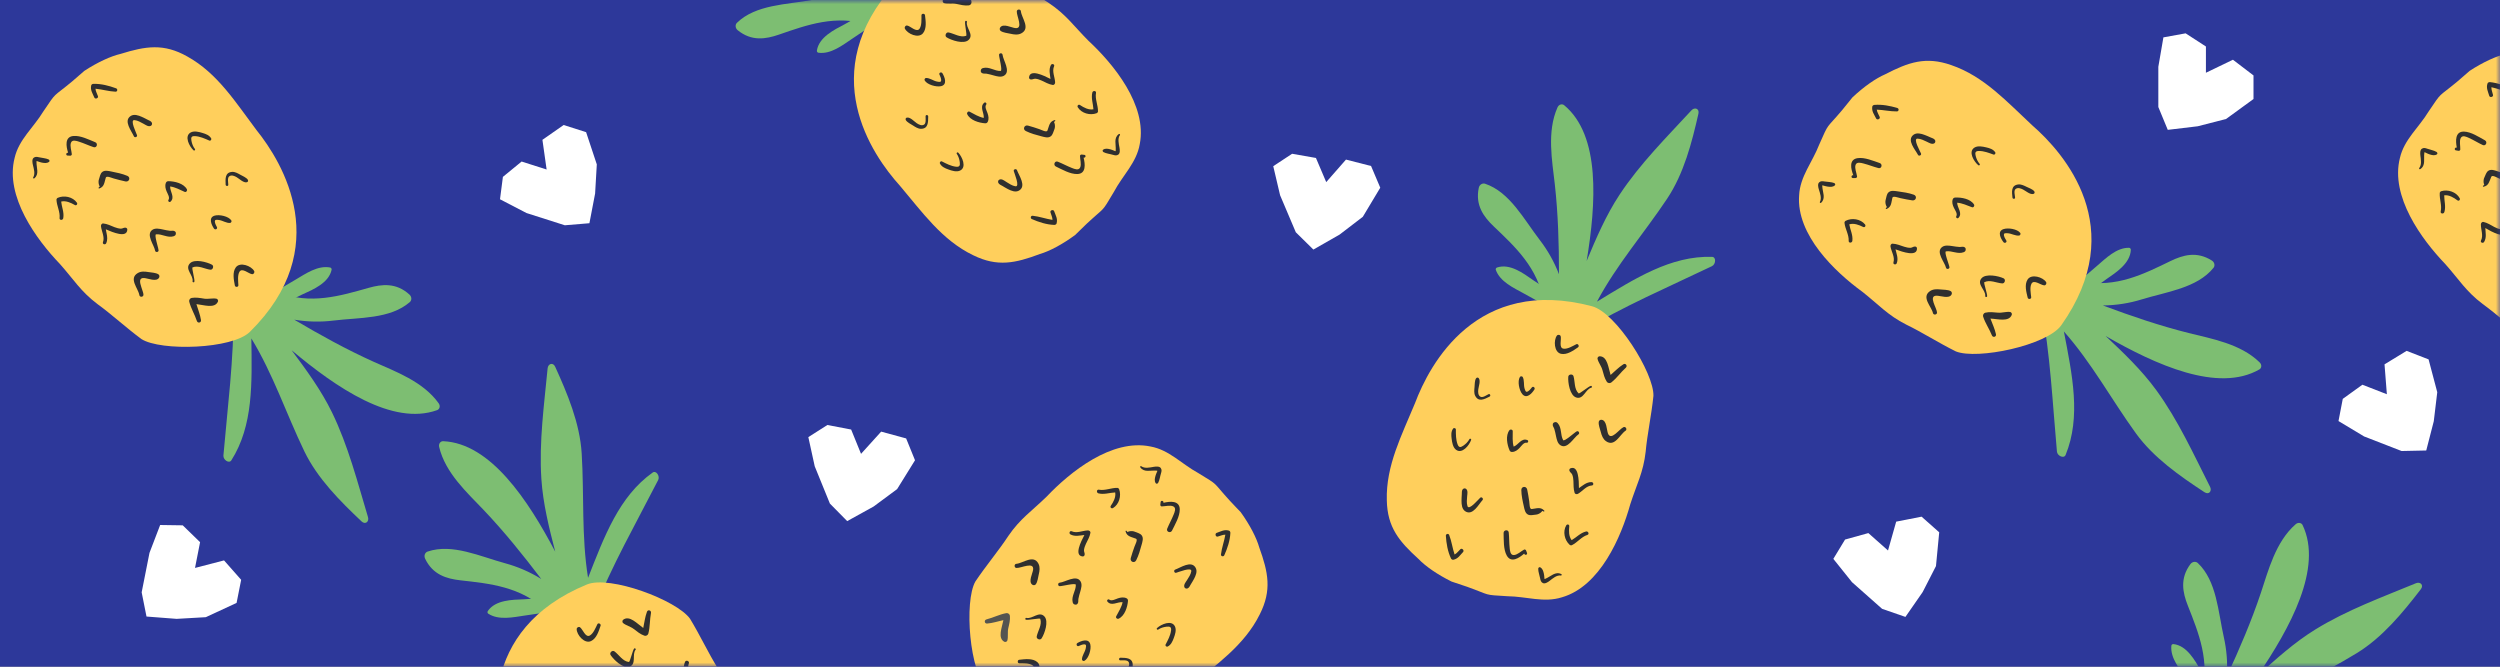 <?xml version="1.0" encoding="UTF-8"?>
<svg width="300px" height="80px" viewBox="0 0 300 80" version="1.1" xmlns="http://www.w3.org/2000/svg" xmlns:xlink="http://www.w3.org/1999/xlink">
    <rect x="0" y="0" width="300" height="80" fill="#808080" stroke="none"/>
    <title>Group 3 Copy</title>
    <defs>
        <rect id="path-1" x="0" y="0" width="300" height="80"></rect>
    </defs>
    <g id="Page-1" stroke="none" stroke-width="1" fill="none" fill-rule="evenodd">
        <g id="99Papers" transform="translate(-1140, 0)">
            <g id="Group-3-Copy" transform="translate(1290, 40) scale(-1, 1) translate(-1290, -40) translate(1140, 0)">
                <mask id="mask-2" fill="white">
                    <use xlink:href="#path-1"></use>
                </mask>
                <use id="Mask" fill="#2D389A" fill-rule="nonzero" transform="translate(150, 40) scale(-1, 1) translate(-150, -40) " xlink:href="#path-1"></use>
                <g id="Group-3" mask="url(#mask-2)">
                    <g transform="translate(-39, -145)">
                        <path d="M190.116,206.458 C188.999,208.01 188.207,209.561 187.882,210.714 C186.816,213.671 186.36,215.822 187.824,218.715 C189.675,222.458 193.093,224.788 196.269,227.421 C200.026,230.742 209.976,237.463 220.491,227.741 C222.677,225.723 223.316,217.173 221.957,214.781 C220.696,212.899 219.109,211.013 217.992,209.301 C216.588,207.243 215.188,206.335 213.403,204.594 C210.605,201.647 205.597,197.606 200.93,198.581 C198.694,198.99 197.208,200.678 195.212,201.765 C192.651,203.326 193.579,202.718 191.466,205.036 C191.149,205.39 190.116,206.458 190.116,206.458" id="Fill-121" fill="#FFCF5C"></path>
                        <path d="M218.475,222.015 C219.325,221.567 218.75,220.286 218.594,219.414 C219.243,219.56 219.878,219.773 220.546,219.827 C220.875,219.853 220.929,219.404 220.617,219.325 C219.806,219.122 219.067,218.723 218.241,218.576 C218.044,218.54 217.833,218.695 217.812,218.894 C217.762,219.409 217.893,219.897 218.007,220.392 C218.118,220.886 217.992,221.397 218.119,221.863 C218.154,221.998 218.352,222.079 218.475,222.015" id="Fill-122" fill="#545451"></path>
                        <path d="M215.119,226.605 C215.293,226.687 215.518,226.528 215.483,226.33 C215.412,225.932 214.584,225.197 215.086,224.844 C215.487,224.559 216.222,224.608 216.685,224.599 C216.932,224.593 216.929,224.199 216.693,224.172 C216.019,224.099 215.102,223.965 214.534,224.441 C213.869,224.993 214.49,226.317 215.119,226.605" id="Fill-123" fill="#2F2F2F"></path>
                        <path d="M214.594,221.367 C214.454,220.697 213.926,219.969 214.169,219.262 C214.211,219.134 215.641,219.451 215.895,219.366 C216.017,219.325 215.964,219.115 215.839,219.146 C215.118,219.327 214.318,218.282 213.673,218.97 C213.123,219.556 213.647,221.038 214.008,221.604 C214.178,221.872 214.661,221.679 214.594,221.367" id="Fill-124" fill="#2F2F2F"></path>
                        <path d="M215.123,215.164 C215.63,214.804 215.094,213.844 215.028,213.374 C214.883,212.342 216.484,213.199 217.033,213.155 C217.312,213.131 217.322,212.685 217.039,212.659 C216.226,212.588 214.966,211.493 214.38,212.654 C214.18,213.054 214.245,213.507 214.348,213.924 C214.435,214.285 214.482,214.806 214.7,215.109 C214.799,215.246 214.991,215.256 215.123,215.164" id="Fill-125" fill="#2F2F2F"></path>
                        <path d="M210.017,217.544 C210.035,217.539 210.053,217.535 210.07,217.529 C210.189,217.499 210.253,217.371 210.278,217.265 C210.461,216.536 209.883,215.891 209.901,215.179 C209.906,214.912 211.557,215.356 211.838,215.341 C212.078,215.331 212.081,214.944 211.845,214.923 C211.179,214.864 209.838,213.921 209.336,214.764 C209.109,215.142 209.262,215.619 209.371,216.008 C209.451,216.292 209.545,216.572 209.593,216.863 C209.627,217.072 209.558,217.286 209.704,217.458 C209.79,217.559 209.896,217.575 210.017,217.544" id="Fill-126" fill="#2F2F2F"></path>
                        <path d="M209.095,211.773 C210.127,211.657 209.301,210.022 208.874,209.201 C209.441,209.254 209.992,209.424 210.542,209.132 C210.768,209.011 210.634,208.645 210.39,208.754 C209.78,209.032 209.095,208.674 208.462,208.65 C208.298,208.644 208.119,208.762 208.151,208.951 C208.232,209.423 208.494,209.847 208.695,210.273 C208.804,210.507 208.891,210.743 208.921,211.002 C208.944,211.204 208.807,211.368 208.842,211.573 C208.86,211.696 208.967,211.788 209.095,211.773" id="Fill-127" fill="#2F2F2F"></path>
                        <path d="M203.31,211.971 C203.186,211.505 203.014,211.045 202.858,210.585 C202.775,210.343 202.43,209.742 202.686,209.642 C203.251,209.417 203.769,209.397 203.935,208.762 C203.955,208.677 203.831,208.655 203.795,208.723 C203.687,208.928 203.696,208.795 203.447,208.752 C203.252,208.718 202.999,208.724 202.819,208.808 C202.531,208.944 202.164,208.99 201.976,209.272 C201.763,209.589 201.908,210.009 201.997,210.339 C202.164,210.956 202.365,211.672 202.658,212.235 C202.869,212.644 203.429,212.408 203.31,211.971" id="Fill-128" fill="#2F2F2F"></path>
                        <path d="M204.768,219.245 C204.932,219.322 205.152,219.134 205.058,218.96 C204.761,218.391 204.423,217.891 204.288,217.267 C204.895,217.188 205.615,217.791 206.112,217.187 C206.231,217.042 206.028,216.838 205.88,216.954 C205.608,217.167 205.141,216.9 204.861,216.806 C204.519,216.692 204.165,216.627 203.827,216.787 C203.703,216.846 203.633,216.959 203.642,217.097 C203.7,217.846 204.03,218.91 204.768,219.245" id="Fill-129" fill="#2F2F2F"></path>
                        <path d="M208.871,224.301 C208.982,224.365 209.16,224.266 209.163,224.138 C209.173,223.694 208.814,223.273 208.718,222.833 C208.696,222.737 208.619,222.426 208.735,222.36 C208.957,222.235 209.344,222.437 209.544,222.522 C209.787,222.618 209.914,222.277 209.699,222.157 C209.228,221.886 208.327,221.553 208.158,222.351 C208.034,222.922 208.353,224.011 208.871,224.301" id="Fill-130" fill="#2F2F2F"></path>
                        <path d="M205.436,205.966 C205.615,206.074 205.831,205.887 205.703,205.698 C205.393,205.244 205.072,204.662 205.176,204.093 C205.852,204.12 206.502,204.375 207.183,204.204 C207.452,204.136 207.419,203.709 207.133,203.763 C206.397,203.902 205.664,203.53 204.918,203.546 C204.827,203.55 204.732,203.626 204.703,203.709 C204.414,204.497 204.704,205.526 205.436,205.966" id="Fill-131" fill="#2F2F2F"></path>
                        <path d="M198.935,208.438 C198.7,207.862 198.387,207.318 198.158,206.736 C198.051,206.469 197.813,205.951 198.212,205.764 C198.59,205.588 199.184,205.767 199.595,205.769 C199.693,205.772 199.78,205.652 199.762,205.56 C199.741,205.458 199.731,205.353 199.723,205.249 C199.7,205.028 199.377,205.072 199.383,205.288 C199.384,205.306 199.384,205.322 199.384,205.338 C198.607,205.151 197.442,205.037 197.429,206.118 C197.418,206.974 197.991,207.925 198.358,208.672 C198.532,209.031 199.091,208.814 198.935,208.438" id="Fill-132" fill="#2F2F2F"></path>
                        <path d="M196.496,215.613 C196.636,215.666 196.817,215.611 196.872,215.461 C196.982,215.163 196.724,214.873 196.57,214.631 C196.362,214.302 196.11,213.947 196.044,213.553 C195.949,212.982 197.617,213.675 197.872,213.736 C198.095,213.786 198.192,213.43 197.979,213.352 C197.327,213.123 196.04,212.201 195.521,213.139 C195.285,213.562 195.509,214.068 195.711,214.456 C195.829,214.68 195.964,214.895 196.096,215.109 C196.204,215.285 196.295,215.534 196.496,215.613" id="Fill-133" fill="#2F2F2F"></path>
                        <path d="M192.483,211.529 C192.389,210.722 192.092,209.958 191.957,209.16 C192.265,209.152 192.577,209.316 192.871,209.391 C193.129,209.459 193.247,209.027 192.995,208.943 C192.478,208.771 192.086,208.509 191.529,208.672 C191.406,208.705 191.349,208.847 191.355,208.961 C191.401,209.884 191.709,210.797 192.085,211.633 C192.181,211.843 192.511,211.769 192.483,211.529" id="Fill-134" fill="#2F2F2F"></path>
                        <path d="M198.881,222.585 C199.022,222.653 199.206,222.488 199.128,222.342 C198.855,221.823 198.549,221.259 198.473,220.669 C198.417,220.235 198.607,220.158 199.011,220.202 C199.352,220.241 199.728,220.351 200.013,220.546 C200.135,220.63 200.259,220.464 200.154,220.365 C199.662,219.909 198.382,219.342 197.999,220.187 C197.806,220.616 198,221.176 198.154,221.584 C198.3,221.98 198.488,222.395 198.881,222.585" id="Fill-135" fill="#2F2F2F"></path>
                        <path d="M204.124,226.613 C204.248,226.687 204.407,226.641 204.437,226.485 C204.506,226.083 203.954,225.615 203.749,225.311 C203.58,225.066 203.39,224.715 203.575,224.426 C203.743,224.166 204.31,224.253 204.575,224.243 C204.783,224.232 204.741,223.92 204.54,223.926 C203.856,223.943 203.065,223.93 203.071,224.814 C203.072,225.157 203.299,225.494 203.478,225.766 C203.645,226.02 203.863,226.453 204.124,226.613" id="Fill-136" fill="#2F2F2F"></path>
                        <path d="M200.318,202.98 C200.495,202.7 200.426,202.424 200.346,202.115 C200.311,201.97 200.245,201.832 200.191,201.694 C200.104,201.481 200.051,201.491 200.241,201.476 C200.935,201.414 201.7,201.735 202.167,201.078 C202.229,200.993 202.127,200.888 202.043,200.949 C201.629,201.252 201.019,201.1 200.544,201.019 C200.308,200.981 199.871,200.93 199.706,201.167 C199.565,201.369 199.61,201.574 199.679,201.795 C199.794,202.157 199.84,202.614 200.02,202.938 C200.075,203.041 200.239,203.104 200.318,202.98" id="Fill-137" fill="#2F2F2F"></path>
                        <path d="M75.262,212.564 C72.985,214.72 72.832,218.406 72.14,221.467 C71.808,222.937 71.669,224.531 71.78,226.153 C70.25,222.851 68.833,219.546 67.695,216.143 C66.799,213.465 65.936,210.021 63.526,207.912 C63.212,207.637 62.818,207.735 62.688,208.009 C60.233,213.155 64.181,220.356 68.101,226.102 C65.905,224.095 63.693,222.102 61.167,220.543 C57.368,218.197 53.111,216.652 49.088,214.988 C48.569,214.772 48.112,215.202 48.497,215.702 C50.654,218.5 53.09,221.486 56.202,223.387 C60.47,225.996 65.017,228.015 69.028,231.051 C63.73,230.449 58.661,229.758 54.234,231.982 C53.778,232.21 54.191,232.98 54.717,232.987 C60.567,233.069 66.354,232.88 72.31,233.53 C72.91,233.596 72.84,232.867 72.388,232.575 L73.1,231.025 C73.501,231.272 74.051,231.012 73.832,230.477 C73.75,230.279 73.693,230.083 73.623,229.885 L74.111,228.827 C74.486,229.029 74.985,228.905 74.85,228.42 C73.728,224.403 75.175,220.94 76.466,217.66 C77.076,216.109 77.437,214.417 76.15,212.694 C75.899,212.36 75.481,212.356 75.262,212.564" id="Fill-138" fill="#7DBE72"></path>
                        <path d="M78.182,222.29 C76.579,222.47 75.612,224.24 74.892,225.484 C74,227.005 72.491,228.756 72.41,230.556 C72.405,230.602 72.424,230.627 72.444,230.651 C72.244,231.012 72.21,231.456 72.34,231.776 C72.374,231.854 72.445,231.883 72.517,231.885 C72.491,232.056 72.481,232.243 72.5,232.425 C72.525,232.657 72.855,232.629 72.894,232.418 C73.111,231.174 74.127,230.006 74.81,228.952 C75.353,228.103 75.977,227.3 76.566,226.489 C77.397,225.353 78.582,223.988 78.437,222.481 C78.426,222.356 78.297,222.278 78.182,222.29" id="Fill-139" fill="#7DBE72"></path>
                        <path d="M287.686,211.187 C284.716,210.185 281.387,211.777 278.359,212.598 C276.904,212.995 275.432,213.618 274.05,214.476 C276.252,211.578 278.506,208.779 280.98,206.178 C282.926,204.132 285.565,201.756 286.3,198.639 C286.395,198.234 286.124,197.932 285.821,197.944 C280.124,198.186 275.612,205.047 272.371,211.202 C273.116,208.322 273.84,205.435 274.036,202.471 C274.328,198.017 273.698,193.532 273.285,189.199 C273.233,188.641 272.638,188.436 272.377,189.012 C270.917,192.226 269.418,195.777 269.197,199.418 C268.891,204.41 269.237,209.374 268.434,214.341 C266.485,209.376 264.718,204.575 260.68,201.705 C260.266,201.409 259.778,202.135 260.019,202.602 C262.689,207.81 265.566,212.834 267.782,218.401 C268.004,218.96 268.614,218.557 268.661,218.022 L270.363,217.925 C270.332,218.396 270.821,218.76 271.192,218.315 C271.328,218.15 271.476,218.007 271.618,217.853 L272.78,217.787 C272.776,218.214 273.121,218.597 273.486,218.25 C276.508,215.379 280.247,215.034 283.748,214.638 C285.406,214.451 287.068,213.977 287.989,212.033 C288.165,211.654 287.974,211.284 287.686,211.187" id="Fill-192" fill="#7DBE72"></path>
                        <path d="M280.461,218.323 C279.552,216.991 277.536,216.965 276.098,216.914 C274.337,216.838 272.084,216.324 270.455,217.095 C270.413,217.112 270.4,217.141 270.386,217.172 C269.975,217.163 269.565,217.341 269.344,217.606 C269.291,217.671 269.299,217.749 269.331,217.813 C269.168,217.87 268.998,217.947 268.848,218.052 C268.652,218.181 268.834,218.46 269.038,218.394 C270.237,218.005 271.745,218.354 272.996,218.465 C274.001,218.548 275.003,218.722 275.996,218.862 C277.388,219.064 279.15,219.472 280.413,218.638 C280.518,218.571 280.527,218.419 280.461,218.323" id="Fill-193" fill="#7DBE72"></path>
                        <path d="M262.016,251.641 C263.895,252.004 265.635,252.073 266.819,251.881 C269.948,251.607 272.092,251.118 274.101,248.575 C276.722,245.322 277.401,241.241 278.454,237.253 C279.892,232.449 281.81,220.597 268.572,215.137 C265.822,214.003 257.794,217.012 256.196,219.25 C255.015,221.185 253.973,223.418 252.888,225.15 C251.61,227.29 251.376,228.943 250.546,231.292 C249.044,235.07 247.482,241.31 250.326,245.137 C251.637,246.995 253.793,247.635 255.616,248.988 C258.11,250.657 257.168,250.069 260.159,251.014 C260.613,251.156 262.016,251.641 262.016,251.641" id="Fill-194" fill="#FFCF5C"></path>
                        <path d="M264.223,219.374 C263.461,218.787 262.538,219.849 261.811,220.356 C261.671,219.707 261.599,219.041 261.365,218.413 C261.251,218.103 260.822,218.241 260.883,218.557 C261.038,219.379 260.987,220.216 261.199,221.029 C261.251,221.221 261.479,221.351 261.669,221.283 C262.156,221.114 262.544,220.79 262.947,220.479 C263.346,220.171 263.865,220.069 264.236,219.761 C264.343,219.671 264.332,219.457 264.223,219.374" id="Fill-195" fill="#2F2F2F"></path>
                        <path d="M269.799,220.49 C269.796,220.299 269.558,220.161 269.398,220.273 C269.064,220.506 268.745,221.564 268.213,221.259 C267.788,221.015 267.523,220.328 267.318,219.911 C267.211,219.69 266.853,219.856 266.929,220.085 C267.145,220.728 267.408,221.615 268.078,221.931 C268.861,222.299 269.801,221.18 269.799,220.49" id="Fill-196" fill="#2F2F2F"></path>
                        <path d="M265.263,223.166 C264.715,223.576 264.275,224.36 263.533,224.438 C263.398,224.451 263.085,223.02 262.902,222.826 C262.813,222.733 262.646,222.87 262.727,222.968 C263.194,223.548 262.583,224.71 263.476,225.01 C264.239,225.262 265.363,224.164 265.728,223.6 C265.9,223.33 265.521,222.975 265.263,223.166" id="Fill-197" fill="#2F2F2F"></path>
                        <path d="M259.413,225.292 C258.872,224.982 258.226,225.872 257.829,226.129 C256.952,226.694 257.057,224.882 256.787,224.405 C256.649,224.159 256.239,224.337 256.336,224.605 C256.613,225.371 256.148,226.977 257.447,227.02 C257.894,227.034 258.277,226.785 258.614,226.515 C258.905,226.285 259.357,226.024 259.54,225.698 C259.623,225.551 259.552,225.371 259.413,225.292" id="Fill-198" fill="#2F2F2F"></path>
                        <path d="M250.565,147.735 C248.316,145.549 244.625,145.554 241.539,144.993 C240.055,144.724 238.458,144.651 236.842,144.834 C240.075,143.165 243.317,141.608 246.669,140.325 C249.305,139.315 252.71,138.305 254.715,135.81 C254.977,135.484 254.861,135.095 254.582,134.977 C249.336,132.742 242.309,136.993 236.735,141.153 C238.646,138.875 240.545,136.58 241.995,133.99 C244.177,130.094 245.54,125.776 247.032,121.687 C247.224,121.159 246.776,120.719 246.292,121.127 C243.589,123.4 240.71,125.96 238.94,129.15 C236.517,133.525 234.691,138.155 231.83,142.29 C232.207,136.972 232.68,131.878 230.27,127.549 C230.024,127.105 229.271,127.55 229.287,128.077 C229.456,133.924 229.89,139.696 229.495,145.676 C229.453,146.277 230.177,146.175 230.451,145.713 L232.027,146.359 C231.799,146.77 232.085,147.308 232.611,147.067 C232.802,146.976 232.996,146.91 233.192,146.833 L234.27,147.275 C234.083,147.657 234.23,148.151 234.707,147.995 C238.672,146.704 242.193,148.004 245.525,149.153 C247.103,149.697 248.807,149.984 250.475,148.627 C250.797,148.362 250.782,147.943 250.565,147.735" id="Fill-246" fill="#7DBE72"></path>
                        <path d="M240.972,151.064 C240.724,149.472 238.917,148.58 237.641,147.913 C236.084,147.086 234.273,145.653 232.468,145.649 C232.424,145.646 232.397,145.666 232.375,145.688 C232.007,145.502 231.56,145.487 231.246,145.63 C231.171,145.668 231.143,145.74 231.145,145.812 C230.974,145.793 230.785,145.792 230.605,145.818 C230.375,145.854 230.417,146.182 230.629,146.212 C231.88,146.377 233.092,147.341 234.172,147.978 C235.045,148.486 235.873,149.074 236.709,149.628 C237.88,150.41 239.293,151.536 240.792,151.327 C240.917,151.311 240.99,151.178 240.972,151.064" id="Fill-247" fill="#7DBE72"></path>
                        <path d="M209.982,173.198 C211.521,174.333 213.062,175.144 214.213,175.482 C217.156,176.582 219.301,177.061 222.211,175.632 C225.975,173.824 228.344,170.434 231.012,167.287 C234.377,163.57 241.212,153.696 231.612,143.069 C229.619,140.863 221.076,140.124 218.669,141.456 C216.772,142.694 214.87,144.261 213.146,145.358 C211.069,146.738 210.147,148.128 208.386,149.891 C205.406,152.657 201.309,157.615 202.229,162.295 C202.613,164.537 204.284,166.042 205.346,168.049 C206.88,170.628 206.283,169.694 208.577,171.831 C208.922,172.153 209.982,173.198 209.982,173.198" id="Fill-248" fill="#FFCF5C"></path>
                        <path d="M225.863,145.021 C225.425,144.166 224.138,144.726 223.263,144.872 C223.417,144.225 223.639,143.594 223.699,142.927 C223.726,142.596 223.28,142.536 223.199,142.847 C222.984,143.656 222.579,144.391 222.419,145.215 C222.384,145.41 222.537,145.625 222.735,145.647 C223.249,145.704 223.737,145.578 224.235,145.47 C224.728,145.365 225.238,145.496 225.708,145.377 C225.842,145.342 225.926,145.145 225.863,145.021" id="Fill-249" fill="#2F2F2F"></path>
                        <path d="M230.415,148.429 C230.495,148.258 230.34,148.03 230.146,148.062 C229.743,148.129 229.001,148.946 228.652,148.442 C228.375,148.038 228.431,147.306 228.425,146.839 C228.424,146.594 228.029,146.591 227.999,146.828 C227.919,147.502 227.773,148.417 228.242,148.99 C228.79,149.66 230.119,149.054 230.415,148.429" id="Fill-250" fill="#2F2F2F"></path>
                        <path d="M225.171,148.893 C224.496,149.028 223.763,149.547 223.06,149.296 C222.933,149.252 223.267,147.823 223.183,147.569 C223.144,147.448 222.934,147.497 222.965,147.623 C223.136,148.345 222.085,149.135 222.763,149.789 C223.343,150.345 224.83,149.837 225.401,149.484 C225.673,149.317 225.485,148.831 225.171,148.893" id="Fill-251" fill="#2F2F2F"></path>
                        <path d="M218.974,148.294 C218.62,147.782 217.654,148.306 217.184,148.369 C216.149,148.502 217.025,146.91 216.985,146.362 C216.965,146.081 216.521,146.066 216.493,146.35 C216.412,147.161 215.302,148.41 216.455,149.007 C216.853,149.214 217.304,149.151 217.725,149.054 C218.088,148.97 218.607,148.93 218.914,148.716 C219.052,148.619 219.066,148.425 218.974,148.294" id="Fill-252" fill="#2F2F2F"></path>
                        <path d="M221.296,153.427 C221.29,153.409 221.285,153.391 221.282,153.373 C221.252,153.254 221.127,153.189 221.018,153.161 C220.29,152.974 219.642,153.541 218.929,153.516 C218.661,153.507 219.123,151.862 219.114,151.581 C219.105,151.34 218.718,151.332 218.694,151.568 C218.628,152.234 217.671,153.565 218.507,154.077 C218.883,154.307 219.362,154.16 219.751,154.056 C220.036,153.98 220.317,153.889 220.611,153.844 C220.82,153.81 221.031,153.882 221.206,153.737 C221.308,153.655 221.325,153.549 221.296,153.427" id="Fill-253" fill="#2F2F2F"></path>
                        <path d="M215.516,154.284 C215.411,153.249 213.765,154.055 212.941,154.474 C212.997,153.908 213.177,153.357 212.892,152.806 C212.774,152.578 212.402,152.709 212.511,152.954 C212.781,153.568 212.416,154.246 212.385,154.877 C212.376,155.045 212.496,155.225 212.682,155.194 C213.155,155.117 213.582,154.862 214.009,154.667 C214.246,154.559 214.481,154.474 214.739,154.448 C214.943,154.427 215.104,154.566 215.31,154.535 C215.435,154.515 215.528,154.412 215.516,154.284" id="Fill-254" fill="#2F2F2F"></path>
                        <path d="M215.645,160.07 C215.179,160.188 214.714,160.355 214.255,160.506 C214.012,160.587 213.407,160.925 213.307,160.667 C213.092,160.098 213.078,159.582 212.443,159.411 C212.358,159.386 212.334,159.511 212.403,159.547 C212.606,159.658 212.474,159.647 212.429,159.896 C212.391,160.092 212.396,160.342 212.478,160.526 C212.611,160.815 212.652,161.182 212.933,161.373 C213.246,161.59 213.667,161.448 213.999,161.364 C214.618,161.205 215.334,161.012 215.903,160.724 C216.315,160.518 216.085,159.956 215.645,160.07" id="Fill-255" fill="#2F2F2F"></path>
                        <path d="M222.936,158.696 C223.014,158.531 222.829,158.311 222.654,158.401 C222.083,158.693 221.577,159.025 220.953,159.153 C220.88,158.545 221.488,157.832 220.893,157.328 C220.749,157.205 220.544,157.408 220.657,157.558 C220.867,157.831 220.595,158.295 220.499,158.574 C220.379,158.914 220.31,159.268 220.468,159.608 C220.524,159.733 220.635,159.805 220.775,159.796 C221.523,159.748 222.595,159.43 222.936,158.696" id="Fill-256" fill="#2F2F2F"></path>
                        <path d="M228.039,154.651 C228.104,154.541 228.006,154.361 227.879,154.357 C227.434,154.343 227.01,154.695 226.569,154.787 C226.472,154.807 226.16,154.881 226.095,154.763 C225.974,154.54 226.18,154.156 226.266,153.955 C226.369,153.717 226.029,153.585 225.903,153.799 C225.628,154.267 225.284,155.163 226.08,155.341 C226.65,155.47 227.743,155.166 228.039,154.651" id="Fill-257" fill="#2F2F2F"></path>
                        <path d="M209.665,157.876 C209.775,157.695 209.59,157.479 209.4,157.604 C208.944,157.91 208.357,158.224 207.789,158.115 C207.824,157.437 208.087,156.791 207.922,156.109 C207.859,155.839 207.432,155.867 207.479,156.154 C207.613,156.891 207.231,157.617 207.241,158.366 C207.243,158.453 207.319,158.553 207.402,158.584 C208.184,158.881 209.218,158.601 209.665,157.876" id="Fill-258" fill="#2F2F2F"></path>
                        <path d="M212.062,164.403 C211.483,164.633 210.937,164.938 210.354,165.163 C210.084,165.267 209.563,165.497 209.381,165.096 C209.208,164.715 209.394,164.123 209.402,163.713 C209.405,163.617 209.286,163.526 209.193,163.546 C209.091,163.564 208.989,163.573 208.882,163.582 C208.661,163.601 208.703,163.924 208.918,163.919 C208.935,163.919 208.952,163.919 208.969,163.919 C208.774,164.694 208.646,165.857 209.726,165.884 C210.58,165.907 211.54,165.341 212.289,164.985 C212.649,164.813 212.44,164.253 212.062,164.403" id="Fill-259" fill="#2F2F2F"></path>
                        <path d="M219.21,166.926 C219.266,166.786 219.212,166.606 219.063,166.547 C218.765,166.432 218.471,166.688 218.23,166.839 C217.898,167.045 217.538,167.294 217.144,167.355 C216.573,167.441 217.286,165.782 217.348,165.528 C217.404,165.307 217.045,165.203 216.963,165.417 C216.727,166.066 215.791,167.341 216.723,167.872 C217.144,168.111 217.653,167.895 218.043,167.696 C218.268,167.581 218.484,167.448 218.7,167.318 C218.878,167.213 219.128,167.126 219.21,166.926" id="Fill-260" fill="#2F2F2F"></path>
                        <path d="M215.08,170.891 C214.272,170.977 213.504,171.262 212.703,171.388 C212.699,171.081 212.867,170.772 212.945,170.48 C213.016,170.222 212.585,170.097 212.5,170.348 C212.318,170.863 212.055,171.254 212.209,171.811 C212.242,171.933 212.383,171.992 212.498,171.989 C213.422,171.953 214.338,171.657 215.177,171.29 C215.391,171.198 215.32,170.867 215.08,170.891" id="Fill-261" fill="#2F2F2F"></path>
                        <path d="M226.209,164.619 C226.275,164.481 226.114,164.294 225.969,164.37 C225.447,164.639 224.879,164.936 224.287,165.005 C223.853,165.058 223.777,164.867 223.827,164.464 C223.87,164.121 223.984,163.749 224.182,163.465 C224.267,163.343 224.104,163.216 224.004,163.324 C223.541,163.808 222.96,165.082 223.799,165.472 C224.229,165.672 224.788,165.485 225.2,165.334 C225.597,165.192 226.012,165.011 226.209,164.619" id="Fill-262" fill="#2F2F2F"></path>
                        <path d="M230.295,159.422 C230.37,159.3 230.328,159.139 230.171,159.111 C229.771,159.035 229.293,159.582 228.99,159.784 C228.743,159.949 228.389,160.136 228.104,159.947 C227.844,159.777 227.939,159.21 227.93,158.945 C227.924,158.738 227.609,158.775 227.614,158.977 C227.625,159.662 227.6,160.453 228.486,160.457 C228.828,160.459 229.168,160.236 229.442,160.059 C229.696,159.897 230.135,159.684 230.295,159.422" id="Fill-263" fill="#2F2F2F"></path>
                        <path d="M206.62,162.96 C206.341,162.779 206.067,162.845 205.758,162.919 C205.611,162.956 205.471,163.019 205.333,163.072 C205.12,163.155 205.13,163.208 205.115,163.02 C205.063,162.322 205.392,161.562 204.738,161.085 C204.656,161.027 204.551,161.127 204.61,161.211 C204.907,161.627 204.748,162.235 204.664,162.71 C204.622,162.946 204.564,163.381 204.8,163.55 C205.001,163.694 205.207,163.651 205.43,163.583 C205.791,163.472 206.25,163.432 206.577,163.256 C206.677,163.203 206.741,163.04 206.62,162.96" id="Fill-264" fill="#2F2F2F"></path>
                        <path d="M42.643,153.504 C41.042,152.459 39.455,151.736 38.288,151.466 C35.286,150.536 33.119,150.179 30.295,151.773 C26.64,153.795 24.468,157.315 21.985,160.609 C18.84,164.514 12.582,174.762 22.774,184.82 C24.89,186.91 33.461,187.16 35.786,185.69 C37.611,184.346 39.42,182.673 41.079,181.48 C43.072,179.981 43.914,178.542 45.571,176.681 C48.389,173.75 52.196,168.564 51.007,163.945 C50.497,161.729 48.741,160.321 47.567,158.379 C45.888,155.892 46.536,156.792 44.124,154.787 C43.759,154.485 42.643,153.504 42.643,153.504" id="Fill-306" fill="#FFCF5C"></path>
                        <path d="M38.203,172.703 C38.367,173.731 39.962,172.833 40.761,172.366 C40.737,172.935 40.59,173.496 40.906,174.03 C41.038,174.249 41.4,174.098 41.278,173.859 C40.973,173.262 41.298,172.563 41.294,171.93 C41.293,171.766 41.165,171.592 40.978,171.634 C40.51,171.736 40.099,172.016 39.682,172.236 C39.455,172.356 39.222,172.454 38.967,172.496 C38.765,172.528 38.595,172.399 38.392,172.442 C38.269,172.468 38.182,172.577 38.203,172.703" id="Fill-313" fill="#2F2F2F"></path>
                        <path d="M37.74,166.937 C38.199,166.791 38.654,166.597 39.104,166.42 C39.342,166.326 39.927,165.954 40.041,166.205 C40.289,166.76 40.332,167.276 40.975,167.411 C41.061,167.43 41.077,167.305 41.008,167.271 C40.797,167.171 40.93,167.176 40.962,166.925 C40.989,166.726 40.969,166.477 40.876,166.299 C40.729,166.019 40.664,165.654 40.376,165.478 C40.048,165.281 39.636,165.445 39.31,165.549 C38.702,165.743 37.996,165.977 37.446,166.296 C37.045,166.526 37.309,167.075 37.74,166.937" id="Fill-314" fill="#2F2F2F"></path>
                        <path d="M43.837,168.784 C43.736,168.969 43.934,169.175 44.115,169.038 C44.555,168.708 45.123,168.362 45.695,168.438 C45.7,169.115 45.473,169.776 45.677,170.448 C45.758,170.712 46.182,170.661 46.116,170.377 C45.943,169.649 46.283,168.901 46.229,168.156 C46.223,168.067 46.14,167.975 46.057,167.946 C45.257,167.696 44.242,168.032 43.837,168.784" id="Fill-317" fill="#2F2F2F"></path>
                        <path d="M41.069,162.403 C41.634,162.142 42.162,161.805 42.733,161.548 C42.997,161.429 43.503,161.168 43.707,161.559 C43.901,161.927 43.75,162.53 43.765,162.941 C43.768,163.038 43.891,163.12 43.983,163.097 C44.085,163.072 44.187,163.057 44.292,163.043 C44.511,163.01 44.451,162.691 44.236,162.707 C44.219,162.708 44.202,162.709 44.185,162.71 C44.338,161.925 44.398,160.758 43.317,160.792 C42.464,160.818 41.538,161.438 40.809,161.836 C40.458,162.028 40.701,162.576 41.069,162.403" id="Fill-318" fill="#2F2F2F"></path>
                        <path d="M37.686,156.1 C38.487,155.969 39.236,155.637 40.03,155.466 C40.052,155.772 39.901,156.092 39.839,156.389 C39.783,156.649 40.22,156.749 40.293,156.494 C40.443,155.969 40.684,155.565 40.498,155.016 C40.457,154.894 40.314,154.845 40.2,154.855 C39.28,154.945 38.382,155.292 37.565,155.707 C37.359,155.81 37.448,156.139 37.686,156.1" id="Fill-320" fill="#2F2F2F"></path>
                        <path d="M46.585,163.533 C46.874,163.697 47.145,163.617 47.45,163.524 C47.592,163.48 47.729,163.409 47.863,163.348 C48.072,163.252 48.059,163.2 48.084,163.388 C48.176,164.081 47.892,164.858 48.571,165.297 C48.658,165.352 48.758,165.245 48.692,165.165 C48.372,164.765 48.497,164.149 48.553,163.67 C48.583,163.432 48.613,162.995 48.367,162.841 C48.159,162.707 47.956,162.763 47.737,162.843 C47.382,162.973 46.927,163.041 46.613,163.234 C46.513,163.295 46.458,163.46 46.585,163.533" id="Fill-323" fill="#2F2F2F"></path>
                        <g id="Group-344" stroke-width="1" fill="none" transform="translate(285.371, 93.145)">
                            <path d="M4.449,88.105 C6.821,90.156 10.504,89.942 13.619,90.324 C15.117,90.51 16.714,90.488 18.318,90.217 C15.185,92.068 12.038,93.806 8.766,95.279 C6.19,96.436 2.85,97.638 0.991,100.247 C0.748,100.586 0.886,100.968 1.171,101.071 C6.536,103.001 13.307,98.355 18.634,93.883 C16.855,96.267 15.095,98.667 13.793,101.335 C11.838,105.349 10.724,109.738 9.47,113.907 C9.306,114.445 9.78,114.857 10.24,114.425 C12.809,111.999 15.537,109.277 17.119,105.99 C19.29,101.483 20.845,96.76 23.466,92.466 C23.395,97.798 23.214,102.91 25.866,107.094 C26.139,107.525 26.864,107.036 26.819,106.513 C26.317,100.683 25.553,94.945 25.606,88.952 C25.611,88.35 24.892,88.494 24.648,88.971 L23.036,88.417 C23.239,87.994 22.925,87.471 22.416,87.743 C22.228,87.843 22.037,87.921 21.847,88.009 L20.747,87.631 C20.911,87.236 20.738,86.753 20.267,86.935 C16.383,88.452 12.793,87.357 9.401,86.4 C7.796,85.947 6.076,85.757 4.491,87.208 C4.184,87.492 4.223,87.909 4.449,88.105" id="Fill-341" fill="#7DBE72"></path>
                            <path d="M13.837,84.231 C14.176,85.807 16.033,86.594 17.344,87.186 C18.946,87.923 20.836,89.248 22.638,89.151 C22.68,89.151 22.705,89.129 22.729,89.107 C23.106,89.27 23.551,89.261 23.859,89.099 C23.932,89.058 23.954,88.983 23.947,88.911 C24.121,88.921 24.307,88.911 24.486,88.874 C24.715,88.826 24.653,88.501 24.44,88.484 C23.181,88.39 21.918,87.497 20.8,86.923 C19.904,86.466 19.042,85.927 18.176,85.422 C16.961,84.707 15.485,83.663 14,83.959 C13.878,83.982 13.815,84.119 13.837,84.231" id="Fill-342" fill="#7DBE72"></path>
                            <path d="M43.508,60.359 C41.907,59.314 40.321,58.591 39.154,58.321 C36.152,57.391 33.985,57.034 31.162,58.628 C27.506,60.65 25.335,64.17 22.85,67.464 C19.705,71.369 13.448,81.617 23.64,91.675 C25.755,93.765 34.327,94.015 36.653,92.545 C38.477,91.201 40.285,89.528 41.945,88.335 C43.938,86.836 44.78,85.397 46.436,83.536 C49.254,80.605 53.062,75.419 51.874,70.8 C51.363,68.584 49.607,67.176 48.433,65.234 C46.754,62.747 47.403,63.647 44.99,61.642 C44.625,61.34 43.508,60.359 43.508,60.359" id="Fill-343" fill="#FFCF5C"></path>
                            <path d="M33.329,88.543 C33.531,88.532 33.715,88.716 33.712,88.915 C33.694,89.757 33.416,90.548 33.339,91.38 C33.311,91.702 32.861,91.716 32.835,91.387 C32.783,90.717 32.897,90.059 32.938,89.396 C32.1,89.684 30.924,90.453 30.351,89.68 C30.268,89.57 30.316,89.362 30.444,89.306 C30.884,89.109 31.41,89.153 31.881,88.968 C32.353,88.776 32.812,88.571 33.329,88.543 Z M25.294,87.081 C25.481,86.416 26.69,85.596 27.342,86.166 C27.899,86.653 27.909,87.578 27.941,88.255 C27.952,88.496 27.563,88.559 27.52,88.316 C27.439,87.859 27.37,87.126 27.028,86.774 C26.6,86.336 26.004,87.265 25.621,87.399 C25.433,87.463 25.243,87.265 25.294,87.081 Z M37.7,84.346 C38.099,84.181 38.533,84.044 38.961,84.183 C40.199,84.578 39.31,85.993 39.366,86.807 C39.387,87.091 38.945,87.152 38.879,86.879 C38.839,86.714 38.868,86.438 38.899,86.143 L38.92,85.92 C38.974,85.323 38.964,84.746 38.35,84.933 C37.896,85.071 37.032,85.749 36.595,85.305 C36.484,85.19 36.466,84.997 36.585,84.879 C36.851,84.616 37.358,84.487 37.7,84.346 Z M30.059,85.203 C30.564,84.761 31.948,84.012 32.61,84.463 C33.388,84.994 32.484,85.948 32.773,86.631 C32.827,86.75 32.626,86.836 32.569,86.72 C32.442,86.482 32.534,85.021 32.4,84.998 C31.664,84.87 31.028,85.505 30.388,85.747 C30.088,85.861 29.82,85.413 30.059,85.203 Z M34.867,79.754 C35.236,79.587 35.681,79.361 36.091,79.525 C37.001,79.892 36.28,81.362 36.324,82.028 C36.34,82.267 35.96,82.323 35.91,82.088 C35.889,81.98 35.903,81.657 35.912,81.305 L35.918,81 C35.923,80.545 35.901,80.129 35.767,80.147 C35.061,80.244 34.517,80.911 33.77,80.846 C33.657,80.836 33.522,80.795 33.474,80.683 C33.468,80.665 33.458,80.649 33.451,80.632 C33.401,80.515 33.401,80.409 33.486,80.309 C33.636,80.139 33.856,80.174 34.056,80.107 C34.339,80.013 34.601,79.877 34.867,79.754 Z M28.413,79.542 C29.229,79.587 29.038,80.526 28.845,81.035 C28.757,81.268 28.402,81.194 28.461,80.939 C28.513,80.728 28.653,80.314 28.495,80.115 C28.41,80.011 28.115,80.134 28.024,80.17 C27.604,80.335 27.243,80.754 26.805,80.813 C26.677,80.83 26.551,80.671 26.596,80.552 C26.803,79.993 27.829,79.511 28.413,79.542 Z M41.648,77.452 C41.83,77.39 41.974,77.549 41.994,77.713 C42.068,78.34 41.822,79.072 42.191,79.629 C42.339,79.855 41.995,80.046 41.841,79.841 C41.579,79.494 41.542,79.109 41.53,78.714 L41.52,78.375 L41.52,78.375 L41.511,78.205 C40.769,78.755 39.282,79.825 39.006,78.823 C38.972,78.696 39.049,78.581 39.166,78.54 C39.364,78.474 39.546,78.585 39.744,78.532 C39.992,78.461 40.212,78.336 40.426,78.195 C40.816,77.928 41.194,77.606 41.648,77.452 Z M32.901,74.264 C33.036,74.233 33.159,74.285 33.237,74.399 C33.447,74.707 33.438,75.068 33.378,75.424 C33.329,75.716 33.137,76.217 33.39,76.452 C33.527,76.581 33.359,76.813 33.195,76.718 C32.524,76.321 33.005,75.517 32.831,74.929 C32.238,75.158 31.796,75.57 31.281,75.956 C31.124,76.072 30.904,75.886 30.951,75.71 C31.168,74.929 32.171,74.438 32.901,74.264 Z M25.188,74.9 C26.06,74.758 26.169,75.543 26.296,76.214 C26.333,76.413 26.029,76.504 25.987,76.298 C25.934,76.036 25.934,75.465 25.648,75.339 C25.338,75.201 25.018,75.444 24.802,75.649 C24.536,75.898 24.158,76.518 23.75,76.508 C23.591,76.507 23.522,76.356 23.576,76.222 C23.692,75.938 24.086,75.657 24.312,75.452 C24.553,75.231 24.85,74.955 25.188,74.9 Z M44.176,74.304 C44.496,73.513 45.468,73.065 46.289,73.226 C46.375,73.244 46.467,73.327 46.484,73.415 C46.62,74.152 46.364,74.932 46.615,75.637 C46.712,75.912 46.297,76.01 46.188,75.754 C45.912,75.11 46.065,74.429 45.983,73.755 C45.407,73.745 44.882,74.149 44.481,74.525 C44.315,74.681 44.095,74.498 44.176,74.304 Z M39.318,71.589 C39.633,71.448 40.024,71.241 40.37,71.399 C40.678,71.543 40.782,71.899 40.958,72.161 C41.07,72.326 41.117,72.575 41.112,72.775 C41.109,73.026 40.977,73.037 41.196,73.112 C41.269,73.136 41.265,73.266 41.179,73.255 C40.526,73.193 40.426,72.683 40.118,72.161 C39.978,71.923 39.438,72.357 39.21,72.476 C38.782,72.701 38.352,72.945 37.912,73.141 C37.498,73.323 37.177,72.81 37.549,72.536 C38.061,72.158 38.736,71.849 39.318,71.589 Z M27.615,69.542 C27.993,69.326 28.516,69.047 28.97,69.171 C29.865,69.418 29.504,70.772 29.129,71.326 C29.047,71.447 28.864,71.35 28.926,71.215 C29.077,70.905 29.127,70.515 29.112,70.172 C29.094,69.766 28.988,69.591 28.569,69.714 C27.995,69.88 27.486,70.271 27.016,70.622 C26.885,70.721 26.696,70.566 26.738,70.418 C26.865,69.997 27.246,69.75 27.615,69.542 Z M47.398,67.969 C47.607,67.865 47.801,67.788 48.024,67.896 C48.284,68.023 48.301,68.464 48.299,68.701 C48.297,69.183 48.241,69.81 48.602,70.172 C48.674,70.245 48.588,70.361 48.497,70.316 C47.772,69.954 47.971,69.151 47.802,68.473 C47.756,68.289 47.777,68.34 47.581,68.457 C47.45,68.534 47.325,68.617 47.188,68.679 C46.894,68.804 46.634,68.914 46.327,68.783 C46.194,68.724 46.231,68.553 46.323,68.484 C46.615,68.258 47.059,68.139 47.398,67.969 Z M42.778,66.417 C43.847,66.265 43.916,67.434 43.853,68.23 C43.87,68.224 43.885,68.223 43.903,68.222 C44.113,68.178 44.208,68.489 43.994,68.549 C43.892,68.574 43.792,68.6 43.695,68.635 C43.606,68.668 43.474,68.601 43.459,68.506 C43.399,68.099 43.483,67.482 43.248,67.138 C43.003,66.772 42.529,67.087 42.28,67.235 C41.742,67.551 41.254,67.945 40.721,68.268 C40.373,68.479 40.074,67.959 40.399,67.733 C41.08,67.255 41.931,66.538 42.778,66.417 Z M34.275,66.02 C34.626,65.759 35.091,65.46 35.548,65.626 C36.556,65.992 35.844,67.409 35.719,68.086 C35.676,68.312 35.305,68.27 35.323,68.04 C35.339,67.781 35.768,66.026 35.22,66.207 C34.84,66.332 34.526,66.637 34.234,66.898 C34.021,67.086 33.775,67.387 33.463,67.322 C33.307,67.29 33.222,67.121 33.253,66.972 C33.301,66.762 33.532,66.634 33.689,66.499 C33.881,66.337 34.073,66.169 34.275,66.02 Z M39.026,60.863 C39.139,60.838 39.286,60.871 39.338,60.988 C39.585,61.512 39.39,61.941 39.299,62.479 C39.255,62.74 38.81,62.69 38.837,62.424 C38.866,62.124 38.978,61.789 38.923,61.487 C38.154,61.746 37.446,62.157 36.663,62.375 C36.431,62.442 36.307,62.123 36.501,61.997 C37.268,61.494 38.122,61.051 39.026,60.863 Z" id="Combined-Shape-Copy" fill="#2F2F2F" transform="translate(36.093, 76.241) rotate(13) translate(-36.093, -76.241) "></path>
                        </g>
                        <path d="M160.794,167.046 C157.822,168.044 156.132,171.324 154.219,173.811 C153.298,175.007 152.502,176.392 151.922,177.911 C151.922,174.272 152.024,170.678 152.423,167.112 C152.736,164.306 153.401,160.817 152.101,157.891 C151.932,157.508 151.533,157.432 151.3,157.626 C146.909,161.262 147.464,169.456 148.604,176.318 C147.456,173.574 146.286,170.837 144.649,168.358 C142.19,164.633 138.978,161.441 136.026,158.24 C135.646,157.825 135.05,158.025 135.189,158.64 C135.97,162.085 136.926,165.819 138.95,168.853 C141.726,173.016 145.003,176.758 147.365,181.2 C142.811,178.425 138.501,175.668 133.551,175.823 C133.04,175.838 133.092,176.711 133.566,176.94 C138.841,179.472 144.17,181.733 149.302,184.828 C149.817,185.139 150.06,184.447 149.773,183.994 L151.07,182.888 C151.331,183.28 151.939,183.275 151.966,182.697 C151.975,182.484 152.006,182.282 152.025,182.073 L152.912,181.318 C153.168,181.659 153.671,181.755 153.754,181.259 C154.424,177.143 157.192,174.609 159.742,172.177 C160.95,171.024 161.989,169.641 161.546,167.537 C161.457,167.128 161.08,166.95 160.794,167.046" id="Fill-345" fill="#7DBE72"></path>
                        <path d="M159.352,177.1 C157.824,176.588 156.203,177.787 155.026,178.614 C153.576,179.619 151.473,180.572 150.641,182.173 C150.619,182.211 150.626,182.24 150.633,182.273 C150.3,182.515 150.082,182.903 150.064,183.251 C150.063,183.333 150.116,183.391 150.18,183.422 C150.085,183.567 149.998,183.732 149.939,183.904 C149.864,184.126 150.175,184.238 150.298,184.064 C151.019,183.027 152.43,182.394 153.493,181.724 C154.343,181.185 155.246,180.717 156.121,180.228 C157.355,179.546 159.003,178.808 159.505,177.377 C159.546,177.261 159.461,177.136 159.352,177.1" id="Fill-346" fill="#7DBE72"></path>
                        <path d="M164.811,214.788 C166.525,213.94 167.953,212.942 168.781,212.076 C171.108,209.963 172.52,208.279 172.582,205.037 C172.703,200.863 170.775,197.203 169.203,193.389 C167.441,188.694 161.803,178.093 147.957,181.75 C145.082,182.508 140.508,189.759 140.588,192.509 C140.818,194.765 141.338,197.172 141.521,199.209 C141.796,201.686 142.608,203.145 143.368,205.516 C144.457,209.435 146.986,215.35 151.566,216.675 C153.734,217.364 155.838,216.57 158.107,216.547 C161.104,216.367 160,216.468 162.952,215.411 C163.399,215.25 164.811,214.788 164.811,214.788" id="Fill-347" fill="#FFCF5C"></path>
                        <path d="M147.055,187.753 C146.093,187.75 146.001,189.151 145.729,189.995 C145.224,189.564 144.766,189.076 144.2,188.717 C143.92,188.538 143.661,188.908 143.901,189.124 C144.522,189.683 144.987,190.382 145.649,190.899 C145.805,191.022 146.065,190.986 146.177,190.821 C146.461,190.389 146.574,189.897 146.708,189.407 C146.839,188.919 147.191,188.525 147.298,188.053 C147.329,187.917 147.193,187.755 147.055,187.753" id="Fill-348" fill="#2F2F2F"></path>
                        <path d="M152.17,185.271 C152.054,185.121 151.782,185.155 151.721,185.342 C151.596,185.73 151.981,186.765 151.374,186.842 C150.886,186.907 150.261,186.517 149.845,186.308 C149.626,186.199 149.442,186.548 149.641,186.682 C150.202,187.064 150.948,187.612 151.674,187.459 C152.519,187.28 152.59,185.82 152.17,185.271" id="Fill-349" fill="#2F2F2F"></path>
                        <path d="M150.178,190.146 C149.987,190.803 150.113,191.694 149.568,192.204 C149.469,192.297 148.355,191.344 148.091,191.302 C147.964,191.282 147.912,191.491 148.037,191.522 C148.759,191.701 148.977,192.998 149.869,192.694 C150.629,192.434 150.861,190.879 150.808,190.211 C150.784,189.891 150.267,189.836 150.178,190.146" id="Fill-350" fill="#2F2F2F"></path>
                        <path d="M146.805,195.373 C146.185,195.457 146.21,196.555 146.048,197.001 C145.693,197.98 144.68,196.474 144.175,196.256 C143.916,196.145 143.698,196.535 143.937,196.69 C144.622,197.133 145.221,198.693 146.283,197.941 C146.648,197.682 146.802,197.252 146.907,196.834 C146.999,196.475 147.201,195.993 147.15,195.622 C147.129,195.455 146.962,195.355 146.805,195.373" id="Fill-351" fill="#2F2F2F"></path>
                        <path d="M152.429,195.667 C152.412,195.662 152.393,195.659 152.375,195.654 C152.256,195.626 152.14,195.707 152.066,195.791 C151.567,196.351 151.772,197.188 151.424,197.811 C151.293,198.045 150.042,196.88 149.788,196.76 C149.571,196.655 149.386,196.996 149.586,197.126 C150.147,197.491 150.89,198.949 151.729,198.441 C152.105,198.212 152.193,197.722 152.28,197.328 C152.344,197.038 152.389,196.749 152.485,196.467 C152.552,196.266 152.713,196.109 152.665,195.889 C152.637,195.76 152.552,195.695 152.429,195.667" id="Fill-352" fill="#2F2F2F"></path>
                        <path d="M150.54,201.197 C149.572,200.817 149.534,202.647 149.528,203.572 C149.052,203.26 148.644,202.849 148.023,202.851 C147.765,202.851 147.713,203.24 147.98,203.258 C148.649,203.297 149.085,203.932 149.633,204.252 C149.775,204.335 149.99,204.313 150.049,204.131 C150.198,203.676 150.166,203.18 150.19,202.709 C150.202,202.453 150.235,202.2 150.329,201.962 C150.404,201.77 150.603,201.69 150.668,201.492 C150.708,201.375 150.659,201.243 150.54,201.197" id="Fill-353" fill="#2F2F2F"></path>
                        <path d="M155.74,203.732 C155.631,204.202 155.568,204.694 155.491,205.171 C155.45,205.423 155.473,206.115 155.199,206.086 C154.595,206.017 154.128,205.792 153.685,206.278 C153.625,206.342 153.725,206.42 153.789,206.377 C153.983,206.245 153.912,206.358 154.11,206.513 C154.268,206.636 154.493,206.747 154.694,206.757 C155.01,206.772 155.357,206.903 155.654,206.743 C155.99,206.562 156.059,206.124 156.135,205.79 C156.277,205.169 156.436,204.44 156.441,203.806 C156.446,203.344 155.841,203.292 155.74,203.732" id="Fill-354" fill="#2F2F2F"></path>
                        <path d="M157.865,196.624 C157.755,196.479 157.472,196.543 157.472,196.74 C157.468,197.382 157.533,197.984 157.359,198.597 C156.787,198.382 156.433,197.515 155.711,197.813 C155.537,197.885 155.622,198.163 155.807,198.128 C156.147,198.067 156.433,198.521 156.638,198.737 C156.884,198.998 157.168,199.221 157.542,199.236 C157.68,199.243 157.794,199.178 157.849,199.05 C158.15,198.361 158.36,197.266 157.865,196.624" id="Fill-355" fill="#2F2F2F"></path>
                        <path d="M156.609,190.235 C156.542,190.128 156.337,190.13 156.275,190.242 C156.059,190.632 156.177,191.171 156.057,191.605 C156.029,191.699 155.952,192.01 155.818,192.014 C155.564,192.019 155.317,191.661 155.18,191.493 C155.012,191.293 154.74,191.533 154.872,191.743 C155.163,192.201 155.8,192.917 156.324,192.293 C156.7,191.846 156.931,190.734 156.609,190.235" id="Fill-356" fill="#2F2F2F"></path>
                        <path d="M151.048,208.041 C150.94,207.861 150.662,207.927 150.689,208.152 C150.748,208.7 150.758,209.364 150.401,209.818 C149.815,209.479 149.361,208.947 148.679,208.78 C148.41,208.714 148.24,209.105 148.518,209.193 C149.232,209.415 149.703,210.089 150.372,210.421 C150.452,210.461 150.573,210.437 150.64,210.38 C151.263,209.82 151.489,208.773 151.048,208.041" id="Fill-357" fill="#2F2F2F"></path>
                        <path d="M157.949,208.905 C157.886,209.525 157.909,210.152 157.839,210.773 C157.806,211.06 157.773,211.629 157.334,211.606 C156.917,211.586 156.475,211.15 156.114,210.952 C156.029,210.906 155.896,210.97 155.869,211.06 C155.84,211.162 155.8,211.257 155.76,211.354 C155.677,211.56 155.981,211.671 156.076,211.479 C156.083,211.463 156.092,211.448 156.101,211.432 C156.697,211.961 157.671,212.608 158.192,211.66 C158.604,210.913 158.541,209.8 158.569,208.97 C158.583,208.571 157.988,208.501 157.949,208.905" id="Fill-358" fill="#2F2F2F"></path>
                        <path d="M163.47,203.71 C163.371,203.598 163.183,203.563 163.065,203.67 C162.826,203.88 162.918,204.259 162.942,204.543 C162.973,204.932 163.028,205.364 162.902,205.743 C162.717,206.292 161.57,204.896 161.372,204.725 C161.199,204.574 160.944,204.845 161.099,205.013 C161.566,205.522 162.27,206.939 163.17,206.354 C163.575,206.09 163.617,205.539 163.618,205.102 C163.62,204.849 163.601,204.594 163.586,204.342 C163.571,204.138 163.61,203.875 163.47,203.71" id="Fill-359" fill="#2F2F2F"></path>
                        <path d="M165.098,209.199 C164.804,209.958 164.708,210.769 164.45,211.541 C164.176,211.404 163.976,211.112 163.753,210.906 C163.558,210.726 163.25,211.051 163.431,211.243 C163.807,211.639 164.034,212.053 164.599,212.172 C164.726,212.198 164.842,212.101 164.889,211.998 C165.281,211.16 165.439,210.21 165.497,209.295 C165.513,209.065 165.185,208.975 165.098,209.199" id="Fill-360" fill="#2F2F2F"></path>
                        <path d="M164.627,196.434 C164.537,196.31 164.298,196.368 164.297,196.533 C164.297,197.119 164.3,197.761 164.091,198.32 C163.936,198.728 163.733,198.707 163.399,198.479 C163.115,198.283 162.833,198.012 162.673,197.706 C162.604,197.575 162.417,197.662 162.466,197.799 C162.684,198.432 163.551,199.532 164.285,198.965 C164.657,198.678 164.746,198.093 164.802,197.659 C164.857,197.241 164.888,196.787 164.627,196.434" id="Fill-361" fill="#2F2F2F"></path>
                        <path d="M161.885,190.418 C161.811,190.296 161.649,190.26 161.551,190.384 C161.299,190.706 161.568,191.38 161.608,191.744 C161.64,192.039 161.644,192.441 161.346,192.607 C161.074,192.759 160.616,192.415 160.376,192.301 C160.187,192.213 160.076,192.509 160.258,192.597 C160.87,192.901 161.565,193.286 161.974,192.5 C162.134,192.197 162.09,191.796 162.059,191.469 C162.032,191.168 162.044,190.681 161.885,190.418" id="Fill-362" fill="#2F2F2F"></path>
                        <path d="M154.17,213.078 C153.883,213.245 153.812,213.519 153.739,213.828 C153.703,213.973 153.694,214.127 153.68,214.274 C153.654,214.503 153.706,214.516 153.533,214.443 C152.89,214.17 152.365,213.53 151.642,213.891 C151.551,213.938 151.592,214.078 151.694,214.063 C152.201,213.991 152.668,214.411 153.051,214.705 C153.241,214.85 153.602,215.098 153.86,214.966 C154.081,214.853 154.135,214.651 154.179,214.423 C154.246,214.051 154.419,213.624 154.413,213.255 C154.412,213.139 154.297,213.007 154.17,213.078" id="Fill-363" fill="#2F2F2F"></path>
                        <path d="M73.379,177.14 C75.353,179.577 79.017,180.011 82.016,180.935 C83.457,181.38 85.034,181.64 86.66,181.655 C83.251,182.927 79.849,184.087 76.368,184.96 C73.63,185.649 70.129,186.245 67.841,188.488 C67.543,188.779 67.612,189.18 67.874,189.331 C72.817,192.173 80.3,188.788 86.328,185.319 C84.159,187.354 82.003,189.409 80.254,191.808 C77.625,195.414 75.756,199.538 73.79,203.422 C73.535,203.924 73.928,204.414 74.458,204.068 C77.412,202.132 80.575,199.932 82.711,196.975 C85.64,192.92 88,188.54 91.335,184.773 C90.328,190.008 89.252,195.011 91.128,199.596 C91.321,200.068 92.12,199.714 92.168,199.191 C92.697,193.363 92.953,187.579 94.057,181.691 C94.168,181.098 93.437,181.112 93.111,181.539 L91.622,180.71 C91.897,180.33 91.678,179.761 91.129,179.939 C90.926,180.005 90.725,180.046 90.522,180.102 L89.506,179.536 C89.737,179.176 89.651,178.669 89.156,178.766 C85.066,179.577 81.725,177.87 78.553,176.332 C77.052,175.604 75.393,175.114 73.578,176.265 C73.225,176.491 73.19,176.907 73.379,177.14" id="Fill-364" fill="#7DBE72"></path>
                        <path d="M83.301,174.974 C83.358,176.586 85.047,177.686 86.233,178.499 C87.682,179.505 89.311,181.143 91.101,181.363 C91.144,181.372 91.171,181.354 91.198,181.336 C91.541,181.563 91.981,181.632 92.312,181.527 C92.39,181.499 92.427,181.43 92.433,181.358 C92.602,181.398 92.786,181.422 92.969,181.416 C93.204,181.409 93.2,181.077 92.993,181.024 C91.77,180.71 90.683,179.61 89.684,178.847 C88.881,178.24 88.128,177.559 87.363,176.908 C86.294,175.993 85.024,174.706 83.509,174.735 C83.386,174.737 83.298,174.86 83.301,174.974" id="Fill-365" fill="#7DBE72"></path>
                        <path d="M116.704,156.684 C115.311,155.374 113.876,154.385 112.775,153.914 C109.983,152.472 107.912,151.738 104.852,152.811 C100.899,154.161 98.143,157.246 95.119,160.051 C91.337,163.343 83.377,172.333 91.643,184.027 C93.359,186.455 101.754,188.204 104.301,187.168 C106.334,186.165 108.409,184.836 110.251,183.952 C112.476,182.827 113.559,181.557 115.516,180.015 C118.806,177.624 123.463,173.187 123.104,168.432 C122.991,166.161 121.511,164.467 120.695,162.35 C119.479,159.605 119.96,160.604 117.937,158.208 C117.632,157.847 116.704,156.684 116.704,156.684" id="Fill-366" fill="#FFCF5C"></path>
                        <path d="M97.585,182.772 C97.916,183.675 99.262,183.27 100.148,183.23 C99.918,183.855 99.624,184.455 99.485,185.111 C99.416,185.434 99.853,185.548 99.971,185.247 C100.278,184.471 100.77,183.791 101.025,182.99 C101.084,182.8 100.959,182.568 100.765,182.523 C100.261,182.407 99.761,182.473 99.253,182.519 C98.751,182.566 98.26,182.374 97.781,182.438 C97.641,182.457 97.537,182.644 97.585,182.772" id="Fill-367" fill="#2F2F2F"></path>
                        <path d="M93.47,178.847 C93.37,179.009 93.496,179.252 93.692,179.243 C94.1,179.225 94.935,178.501 95.22,179.043 C95.45,179.479 95.305,180.2 95.256,180.662 C95.229,180.906 95.62,180.957 95.677,180.723 C95.838,180.065 96.09,179.173 95.693,178.548 C95.23,177.818 93.838,178.263 93.47,178.847" id="Fill-368" fill="#2F2F2F"></path>
                        <path d="M98.734,179.009 C99.416,178.958 100.206,178.529 100.876,178.862 C100.997,178.92 100.495,180.297 100.547,180.561 C100.571,180.686 100.787,180.662 100.773,180.534 C100.686,179.795 101.826,179.138 101.229,178.406 C100.719,177.787 99.182,178.114 98.574,178.396 C98.283,178.53 98.413,179.033 98.734,179.009" id="Fill-369" fill="#2F2F2F"></path>
                        <path d="M104.813,180.342 C105.105,180.893 106.126,180.486 106.6,180.483 C107.643,180.472 106.585,181.949 106.557,182.499 C106.543,182.779 106.984,182.847 107.046,182.568 C107.223,181.772 108.474,180.664 107.399,179.933 C107.029,179.681 106.572,179.688 106.143,179.735 C105.775,179.775 105.253,179.754 104.923,179.931 C104.775,180.01 104.738,180.2 104.813,180.342" id="Fill-370" fill="#2F2F2F"></path>
                        <path d="M103.119,174.969 C103.122,174.987 103.124,175.007 103.126,175.024 C103.142,175.147 103.259,175.226 103.363,175.266 C104.061,175.54 104.775,175.054 105.48,175.163 C105.744,175.203 105.09,176.782 105.066,177.062 C105.046,177.301 105.428,177.354 105.48,177.125 C105.626,176.47 106.734,175.263 105.964,174.655 C105.619,174.384 105.128,174.472 104.728,174.528 C104.434,174.569 104.146,174.628 103.849,174.638 C103.637,174.645 103.434,174.55 103.245,174.671 C103.133,174.742 103.104,174.844 103.119,174.969" id="Fill-371" fill="#2F2F2F"></path>
                        <path d="M108.962,174.806 C108.942,175.846 110.67,175.242 111.538,174.923 C111.415,175.479 111.172,176.005 111.39,176.586 C111.482,176.827 111.864,176.74 111.785,176.484 C111.59,175.842 112.033,175.212 112.141,174.588 C112.167,174.426 112.072,174.232 111.881,174.241 C111.403,174.259 110.949,174.464 110.5,174.605 C110.255,174.683 110.008,174.74 109.749,174.737 C109.544,174.733 109.401,174.574 109.193,174.582 C109.068,174.586 108.963,174.678 108.962,174.806" id="Fill-372" fill="#2F2F2F"></path>
                        <path d="M109.518,169.046 C109.996,168.984 110.477,168.873 110.951,168.778 C111.203,168.727 111.844,168.464 111.912,168.731 C112.058,169.321 112.01,169.836 112.621,170.082 C112.701,170.116 112.739,169.996 112.676,169.95 C112.487,169.816 112.617,169.843 112.692,169.602 C112.754,169.411 112.777,169.162 112.718,168.97 C112.622,168.668 112.622,168.299 112.369,168.076 C112.081,167.823 111.647,167.911 111.308,167.958 C110.675,168.043 109.939,168.147 109.342,168.365 C108.906,168.522 109.07,169.107 109.518,169.046" id="Fill-373" fill="#2F2F2F"></path>
                        <path d="M102.116,169.542 C102.019,169.697 102.177,169.937 102.362,169.869 C102.964,169.648 103.506,169.378 104.14,169.326 C104.139,169.937 103.45,170.573 103.983,171.145 C104.112,171.283 104.34,171.107 104.244,170.945 C104.068,170.646 104.394,170.221 104.523,169.953 C104.681,169.631 104.792,169.288 104.677,168.932 C104.635,168.8 104.533,168.715 104.394,168.708 C103.643,168.665 102.544,168.854 102.116,169.542" id="Fill-374" fill="#2F2F2F"></path>
                        <path d="M96.569,172.953 C96.492,173.053 96.565,173.243 96.693,173.264 C97.132,173.329 97.596,173.031 98.046,172.991 C98.143,172.984 98.462,172.947 98.511,173.07 C98.606,173.309 98.356,173.665 98.248,173.852 C98.118,174.078 98.438,174.249 98.588,174.053 C98.917,173.621 99.365,172.773 98.596,172.499 C98.045,172.303 96.924,172.475 96.569,172.953" id="Fill-375" fill="#2F2F2F"></path>
                        <path d="M115.195,171.935 C115.064,172.101 115.222,172.338 115.424,172.236 C115.917,171.987 116.536,171.746 117.086,171.922 C116.972,172.59 116.633,173.202 116.716,173.899 C116.748,174.173 117.174,174.195 117.159,173.906 C117.117,173.158 117.584,172.481 117.662,171.738 C117.67,171.65 117.607,171.544 117.529,171.501 C116.786,171.115 115.727,171.267 115.195,171.935" id="Fill-376" fill="#2F2F2F"></path>
                        <path d="M113.591,165.17 C114.195,165.011 114.773,164.773 115.38,164.618 C115.66,164.547 116.205,164.382 116.337,164.801 C116.463,165.199 116.209,165.765 116.151,166.172 C116.137,166.268 116.243,166.371 116.338,166.365 C116.443,166.357 116.546,166.359 116.652,166.364 C116.872,166.37 116.871,166.046 116.657,166.024 C116.639,166.022 116.623,166.021 116.605,166.019 C116.894,165.272 117.158,164.135 116.088,163.978 C115.243,163.854 114.223,164.3 113.436,164.565 C113.056,164.693 113.198,165.275 113.591,165.17" id="Fill-377" fill="#2F2F2F"></path>
                        <path d="M106.796,161.815 C106.723,161.947 106.758,162.135 106.899,162.208 C107.179,162.357 107.501,162.139 107.759,162.018 C108.113,161.852 108.498,161.649 108.899,161.635 C109.475,161.616 108.569,163.179 108.477,163.423 C108.398,163.638 108.74,163.783 108.844,163.58 C109.157,162.964 110.239,161.81 109.377,161.171 C108.987,160.884 108.457,161.038 108.046,161.19 C107.809,161.276 107.578,161.382 107.347,161.485 C107.159,161.57 106.9,161.625 106.796,161.815" id="Fill-378" fill="#2F2F2F"></path>
                        <path d="M111.368,158.37 C112.18,158.381 112.976,158.188 113.787,158.157 C113.754,158.463 113.55,158.752 113.437,159.033 C113.336,159.28 113.749,159.452 113.866,159.216 C114.105,158.724 114.414,158.37 114.327,157.795 C114.308,157.669 114.176,157.597 114.062,157.587 C113.141,157.513 112.195,157.697 111.319,157.961 C111.097,158.028 111.127,158.367 111.368,158.37" id="Fill-379" fill="#2F2F2F"></path>
                        <path d="M99.573,163.275 C99.488,163.402 99.626,163.606 99.781,163.548 C100.331,163.345 100.93,163.115 101.527,163.117 C101.963,163.118 102.016,163.316 101.918,163.71 C101.835,164.043 101.679,164.401 101.447,164.659 C101.349,164.771 101.495,164.914 101.609,164.821 C102.124,164.395 102.853,163.199 102.065,162.711 C101.665,162.463 101.085,162.582 100.659,162.683 C100.247,162.777 99.813,162.907 99.573,163.275" id="Fill-380" fill="#2F2F2F"></path>
                        <path d="M94.897,167.945 C94.808,168.059 94.831,168.223 94.981,168.27 C95.37,168.394 95.909,167.907 96.235,167.743 C96.501,167.608 96.874,167.464 97.135,167.685 C97.372,167.885 97.21,168.437 97.189,168.702 C97.17,168.908 97.485,168.909 97.506,168.707 C97.577,168.027 97.694,167.245 96.815,167.134 C96.476,167.091 96.113,167.272 95.818,167.416 C95.546,167.548 95.088,167.705 94.897,167.945" id="Fill-381" fill="#2F2F2F"></path>
                        <path d="M118.825,167.25 C119.079,167.463 119.36,167.431 119.677,167.393 C119.825,167.375 119.971,167.329 120.115,167.292 C120.337,167.235 120.333,167.182 120.325,167.37 C120.294,168.068 119.877,168.783 120.469,169.335 C120.545,169.404 120.662,169.317 120.612,169.226 C120.366,168.776 120.597,168.192 120.737,167.731 C120.808,167.501 120.914,167.076 120.7,166.882 C120.518,166.713 120.308,166.732 120.08,166.774 C119.707,166.838 119.247,166.827 118.903,166.962 C118.795,167.003 118.712,167.156 118.825,167.25" id="Fill-382" fill="#2F2F2F"></path>
                        <polyline id="Fill-433" fill="#FFFFFF" points="74.289 153.73 71.048 152.168 68.58 154.052 68.58 156.881 71.872 159.279 75.267 160.152 78.868 160.582 80 157.844 80 153.016 79.392 149.485 76.725 149 74.289 150.58 74.289 153.73"></polyline>
                        <polyline id="Fill-436" fill="#FFFFFF" transform="translate(180.928, 168.206) rotate(60) translate(-180.928, -168.206) " points="179.219 168.46 175.692 169.163 174.855 172.154 176.558 174.412 180.629 174.345 183.867 173 187 171.174 186.256 168.308 183.351 164.453 180.742 162 178.32 163.215 177.326 165.943 179.219 168.46"></polyline>
                        <polyline id="Fill-438-Copy" fill="#FFFFFF" points="315.598 213.152 312.116 212.248 310.061 214.575 310.61 217.35 314.303 219.062 317.803 219.263 321.421 218.984 322 216.08 321.062 211.344 319.782 208 317.072 208.04 314.99 210.062 315.598 213.152"></polyline>
                        <polyline id="Fill-441" fill="#FFFFFF" transform="translate(51.114, 192.939) rotate(-30) translate(-51.114, -192.939) " points="52.696 193.124 54.733 190.158 53.246 187.431 50.451 187 47.581 189.889 46.201 193.113 45.228 196.607 47.76 198.142 52.533 198.877 56.113 198.813 57 196.251 55.81 193.603 52.696 193.124"></polyline>
                        <polyline id="Fill-446" fill="#FFFFFF" points="235.676 199.462 233.261 196.795 230.263 197.611 229.198 200.231 231.346 203.693 234.163 205.78 237.337 207.534 239.414 205.426 241.234 200.953 242 197.454 239.714 196 236.862 196.544 235.676 199.462"></polyline>
                        <polyline id="Fill-447" fill="#FFFFFF" points="273.406 165.342 273.909 161.779 271.362 160 268.668 160.859 267.384 164.726 267.587 168.225 268.27 171.787 271.221 172.033 275.822 170.564 279 168.913 278.652 166.224 276.406 164.384 273.406 165.342"></polyline>
                        <polyline id="Fill-450" fill="#FFFFFF" points="112.439 211.059 111.458 207.597 108.411 207 106.294 208.876 106.683 212.929 108.282 216.05 110.349 219.029 113.148 218.061 116.762 214.859 119 212.064 117.594 209.746 114.798 208.969 112.439 211.059"></polyline>
                    </g>
                </g>
            </g>
        </g>
    </g>
</svg>